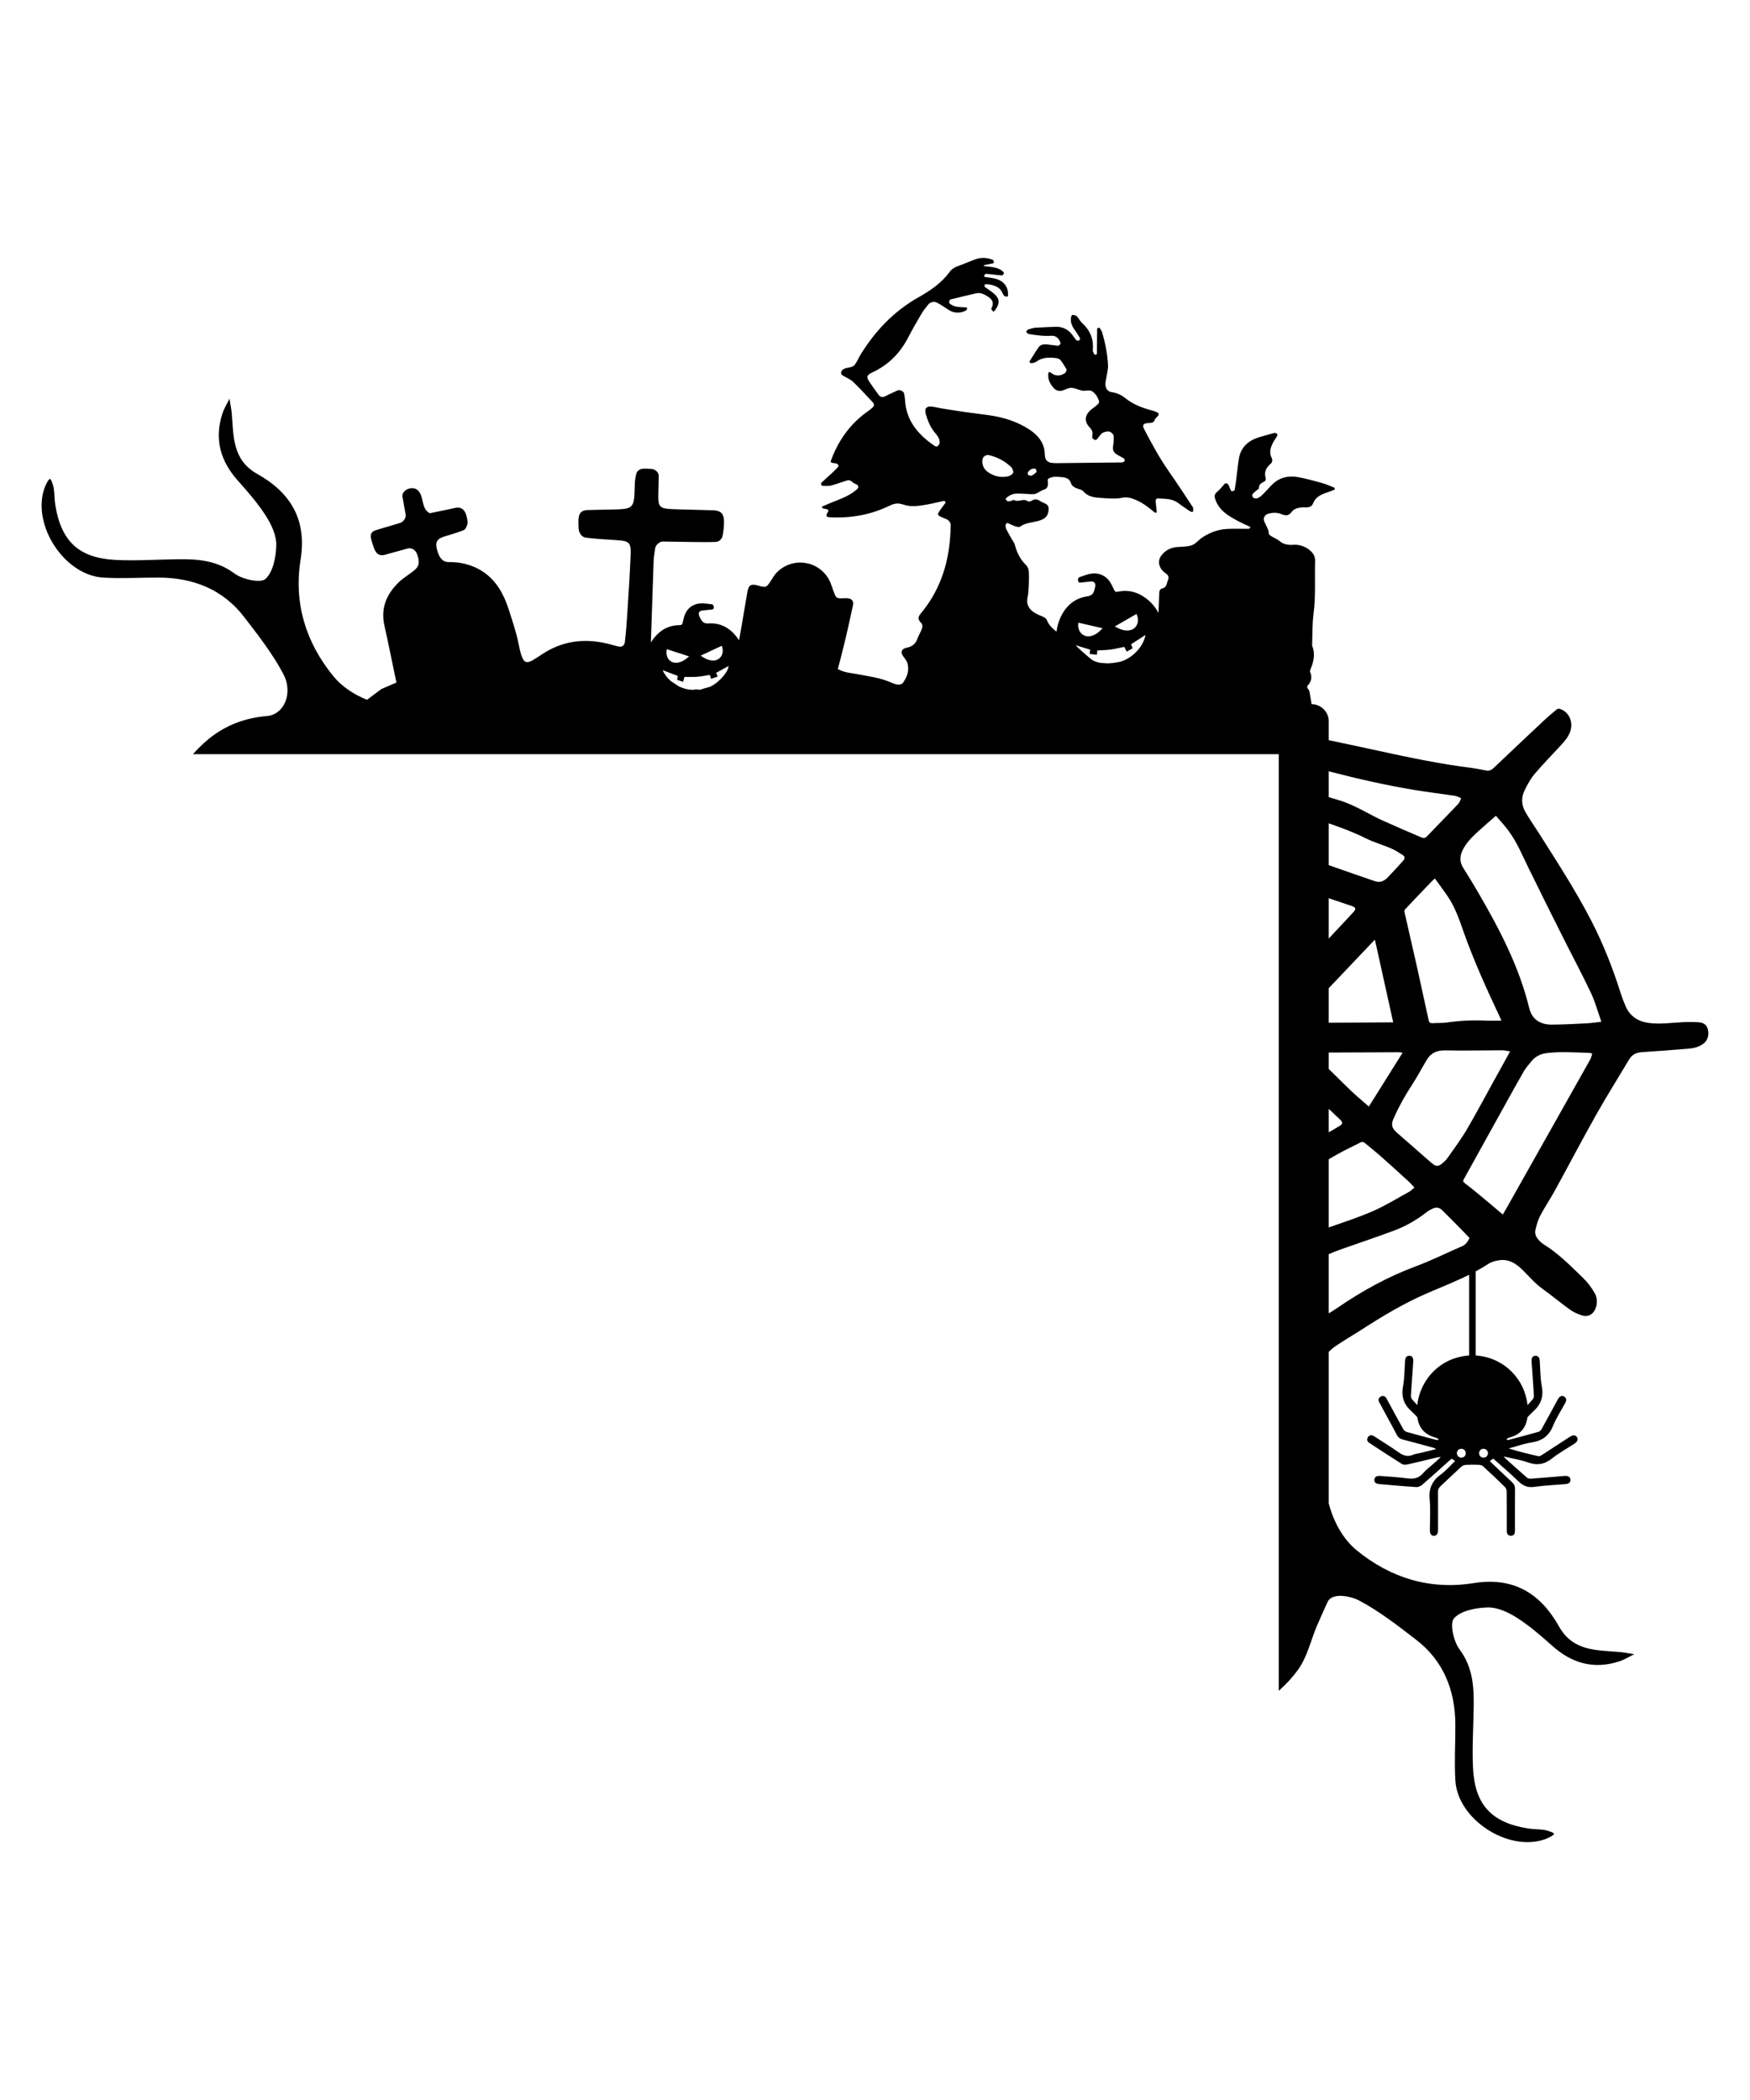 <?xml version="1.0" encoding="utf-8"?>
<!-- Generator: Adobe Illustrator 25.0.0, SVG Export Plug-In . SVG Version: 6.00 Build 0)  -->
<svg version="1.1" id="Layer_1" xmlns="http://www.w3.org/2000/svg" xmlns:xlink="http://www.w3.org/1999/xlink" x="0px" y="0px"
	 viewBox="0 0 500 600" style="enable-background:new 0 0 500 600;" xml:space="preserve">
<path d="M487.93,293.99c-0.4-1.41-1.51-1.87-2.8-1.93c-1.39-0.08-2.78-0.09-4.17-0.02c-3.27,0.15-6.53,0.67-9.81,0.24
	c-3.07-0.4-5.39-1.86-6.67-4.74c-0.55-1.24-1.03-2.52-1.44-3.81c-2.26-7.17-5.01-14.13-8.46-20.81
	c-4.43-8.55-9.67-16.62-14.81-24.74c-1.32-2.09-2.76-4.11-3.98-6.25c-1.15-2-1.17-4.19-0.13-6.25c0.78-1.55,1.62-3.14,2.73-4.46
	c2.33-2.75,4.85-5.35,7.31-7.99c1.16-1.25,2.31-2.49,2.9-4.13c1.02-2.81-0.3-5.74-2.96-6.57c-0.25-0.08-0.66-0.01-0.86,0.16
	c-1.2,0.99-2.4,1.99-3.53,3.05c-4.87,4.56-9.72,9.14-14.55,13.74c-0.64,0.6-1.27,0.81-2.1,0.66c-1.42-0.26-2.84-0.57-4.27-0.75
	c-9.02-1.13-17.91-3-26.78-4.94c-4.63-1.02-9.27-1.98-13.91-2.97v-5.38c0-2.71-2.18-4.89-4.89-4.9c-0.18-1.09-0.4-2.18-0.55-3.28
	c-0.05-0.36-0.18-0.75-0.42-1.03c-0.29-0.35-0.42-0.74-0.16-1.01c1.09-1.18,1.32-2.44,0.71-3.84c-0.1-0.21-0.04-0.51,0.05-0.73
	c1.01-2.25,1.45-4.52,0.51-6.87c0.12-2.99,0.01-5.99,0.4-8.95c0.66-5.1,0.32-10.2,0.45-15.3c0.04-1.49-0.84-2.6-2.18-3.47
	c-1.21-0.78-2.58-1.17-4.09-1.06c-1.53,0.11-2.83-0.16-3.96-1.13c-0.6-0.52-1.45-0.82-2.16-1.26c-0.33-0.21-0.83-0.52-0.83-0.79
	c-0.02-1.43-1.05-2.56-1.41-3.87c-0.19-0.71,0.33-1.52,1.15-1.79c1.29-0.41,2.62-0.44,3.83,0.06c1.25,0.53,2.14,0.51,2.92-0.58
	c0.66-0.92,1.78-1.24,2.99-1.33c0.29-0.02,0.58-0.03,0.87-0.01c1.13,0.07,1.95-0.18,2.34-1.22c0.58-1.55,2-2.38,3.7-2.94
	c0.8-0.27,1.59-0.56,2.36-0.88c0.1-0.05,0.11-0.53,0.03-0.56c-1.17-0.48-2.33-1.01-3.56-1.35c-2.2-0.62-4.43-1.22-6.69-1.66
	c-3.1-0.59-5.75,0.15-7.78,2.31c-0.92,0.97-1.81,1.96-2.77,2.89c-0.37,0.36-0.87,0.69-1.39,0.85c-0.3,0.1-0.89-0.06-1.11-0.28
	c-0.21-0.22-0.28-0.78-0.1-0.99c0.52-0.57,1.2-1.05,1.81-1.56c-0.16-1.07,0.61-1.55,1.56-2c0.27-0.12,0.46-0.68,0.37-0.96
	c-0.52-1.62,0.03-2.93,1.37-4.08c0.57-0.49,0.61-1.13,0.31-1.74c-0.75-1.51-0.33-2.93,0.4-4.32c0.36-0.68,0.85-1.31,1.21-1.98
	c0.09-0.17,0-0.51-0.15-0.63c-0.18-0.13-0.55-0.21-0.78-0.15c-1.39,0.37-2.76,0.78-4.13,1.18c-3.53,1.04-5.46,3.19-5.94,6.31
	c-0.3,1.97-0.49,3.96-0.74,5.93c-0.13,0.99-0.26,1.98-0.46,2.95c-0.02,0.13-0.45,0.23-0.7,0.28c-0.09,0.02-0.3-0.11-0.34-0.21
	c-0.27-0.57-0.48-1.15-0.75-1.72c-0.16-0.35-0.82-0.45-1.06-0.18c-0.71,0.77-1.33,1.63-2.15,2.3c-0.77,0.63-0.79,1.25-0.54,2.01
	c0.63,2.01,2,3.55,3.92,4.8c1.86,1.21,3.87,2.19,5.95,3.1c0.1,0.04,0.22,0.24,0.19,0.27c-0.15,0.14-0.34,0.36-0.52,0.37
	c-2.03,0.02-4.07-0.08-6.1,0.02c-2.68,0.14-5.07,1.07-7.17,2.48c-1.03,0.69-1.81,1.77-2.94,2.18c-1.28,0.47-2.83,0.39-4.27,0.52
	c-1.86,0.18-3.27,0.97-4.32,2.26c-1.01,1.24-1.04,2.57-0.24,3.88c0.33,0.53,0.85,1.02,1.4,1.4c0.81,0.56,0.94,1.18,0.59,1.97
	c-0.39,0.87-0.22,2-1.7,2.35c-0.58,0.13-0.75,0.72-0.77,1.24c-0.08,1.91-0.14,3.82-0.22,5.72c-1.04-1.97-2.6-3.72-4.83-5.01
	c-2.13-1.24-4.43-1.55-6.83-1.04c-0.49,0.1-0.76-0.04-0.97-0.44c-0.22-0.44-0.44-0.88-0.64-1.33c-1.26-2.76-3.76-3.99-6.7-3.25
	c-0.87,0.22-1.7,0.54-2.55,0.83c-0.39,0.13-0.56,0.56-0.44,1.02c0.12,0.51,0.28,0.61,0.81,0.54c0.91-0.1,1.81-0.21,2.71-0.3
	c1.04-0.1,1.52,0.38,1.38,1.4c-0.06,0.42-0.18,0.84-0.31,1.25c-0.31,0.94-0.86,1.43-1.96,1.59c-3.63,0.53-6.11,2.71-7.63,5.97
	c-0.61,1.31-1,2.71-1.17,4.13c-1.14-0.91-2.19-1.87-2.71-3.22c-0.32-0.82-1.23-1.1-2.12-1.46c-2.47-1.01-3.98-2.57-3.44-5.13
	c0.2-0.93,0.27-1.88,0.31-2.83c0.06-1.48,0.13-2.97,0.04-4.45c-0.03-0.64-0.25-1.4-0.72-1.86c-1.72-1.69-2.69-3.62-3.23-5.78
	c-0.16-0.64-0.64-1.22-0.98-1.83c-0.47-0.85-0.97-1.69-1.41-2.56c-0.18-0.36-0.29-0.77-0.31-1.17c-0.02-0.23,0.17-0.49,0.32-0.71
	c0.03-0.05,0.32-0.03,0.45,0.03c0.7,0.29,1.37,0.66,2.09,0.89c0.41,0.14,1.08,0.25,1.33,0.06c1.54-1.12,3.49-1.16,5.27-1.65
	c2-0.56,2.79-1.5,2.86-3.29c0.05-1.02-0.32-1.42-1.7-1.97c-0.55-0.23-1.01-0.65-1.59-0.82c-0.37-0.11-0.95-0.02-1.28,0.17
	c-0.55,0.32-0.98,0.58-1.63,0.18c-1.12-0.69-2.41,0.48-3.61-0.2c-0.24-0.13-0.84,0.26-1.29,0.32c-0.27,0.04-0.65,0.01-0.84-0.13
	c-0.2-0.14-0.38-0.59-0.28-0.68c0.97-0.94,2.17-1.46,3.69-1.37c1.24,0.07,2.49,0.07,3.73,0.18c1.43,0.13,2.2-0.93,3.38-1.27
	c1.07-0.3,1.27-1.08,1.22-1.96c-0.03-0.4-0.15-0.98,0.1-1.17c0.43-0.32,1.1-0.51,1.69-0.56c0.77-0.07,1.57,0.04,2.36,0.1
	c1.19,0.11,2.08,0.57,2.4,1.64c0.27,0.86,0.99,1.32,1.93,1.63c0.58,0.19,1.3,0.37,1.63,0.76c1.25,1.51,3.02,1.77,4.98,1.89
	c2.05,0.12,4.09,0.38,6.13-0.05c1.48-0.31,2.76,0.13,4.06,0.7c2.01,0.87,3.59,2.18,5.19,3.48c0.1,0.08,0.31,0.16,0.43,0.12
	c0.1-0.03,0.2-0.22,0.19-0.34c-0.11-1.07-0.26-2.13-0.33-3.19c-0.01-0.2,0.35-0.59,0.51-0.58c2.01,0.14,4.11-0.01,5.81,1.23
	c1.07,0.79,2.18,1.56,3.29,2.31c0.24,0.17,0.54,0.27,0.84,0.35c0.06,0.02,0.28-0.17,0.28-0.26c0-0.39,0.09-0.84-0.11-1.15
	c-2.24-3.41-4.48-6.83-6.83-10.19c-2.69-3.84-4.87-7.89-7-11.95c-0.56-1.06-0.62-1.81,1.17-1.87c0.79-0.02,1.51-0.05,1.8-0.92
	c0.16-0.48,0.73-0.84,1.04-1.29c0.11-0.17,0.09-0.59-0.05-0.67c-0.52-0.29-1.09-0.54-1.69-0.69c-2.91-0.75-5.59-1.8-7.83-3.63
	c-1.03-0.83-2.28-1.41-3.75-1.63c-1.3-0.19-1.75-1.14-1.81-2.11c-0.06-0.79,0.21-1.59,0.33-2.39c0.15-1.07,0.46-2.15,0.41-3.21
	c-0.16-3.11-0.75-6.17-1.62-9.19c-0.14-0.51-0.47-0.98-0.75-1.44c-0.04-0.06-0.31-0.05-0.45-0.02c-0.12,0.04-0.29,0.16-0.29,0.24
	c-0.03,2.41-0.05,4.82-0.08,7.23c0,0.06-0.19,0.17-0.3,0.18c-0.13,0.02-0.36,0-0.39-0.07c-0.19-0.36-0.5-0.75-0.47-1.11
	c0.28-2.98-0.57-5.6-3.02-7.81c-0.64-0.58-0.97-1.39-1.57-2.01c-0.25-0.26-0.83-0.32-1.27-0.37c-0.09,0-0.31,0.43-0.36,0.68
	c-0.22,1.26,0.19,2.4,0.95,3.48c0.57,0.8,1.11,1.61,1.59,2.45c0.1,0.17-0.06,0.56-0.25,0.71c-0.14,0.1-0.66,0.07-0.76-0.06
	c-0.56-0.64-0.98-1.38-1.55-2.01c-1.13-1.25-2.62-1.92-4.51-1.83c-1.89,0.09-3.79,0.14-5.68,0.26c-0.61,0.04-1.21,0.27-1.81,0.42
	c-0.48,0.13-0.9,0.66-0.7,0.9c0.16,0.18,0.37,0.42,0.6,0.46c2.17,0.37,4.33,0.67,6.57,0.52c1.22-0.09,2.13,0.76,2.54,2.02
	c0.1,0.31-0.42,0.87-0.8,0.82c-1.09-0.12-2.18-0.31-3.27-0.39c-0.82-0.06-1.68,0.13-2.11,0.73c-0.98,1.37-1.83,2.81-2.71,4.23
	c-0.03,0.05,0.12,0.21,0.22,0.27c0.11,0.08,0.29,0.18,0.4,0.15c0.45-0.1,0.99-0.14,1.3-0.39c1.71-1.32,3.72-1.32,5.79-1.06
	c0.43,0.06,0.95,0.28,1.18,0.57c0.62,0.78,1.12,1.63,1.63,2.46c0.27,0.44-0.04,1.07-0.58,1.39c-1.38,0.82-2.65,0.69-3.84-0.28
	c-0.3-0.25-0.62-0.21-0.68,0.17c-0.23,1.7,0.47,3.17,1.74,4.44c0.53,0.52,1.35,0.75,2.16,0.55c0.91-0.22,1.77-0.83,2.64-0.81
	c1.04,0.02,2.04,0.59,3.09,0.8c0.59,0.11,1.24-0.03,1.86-0.05c0.69-0.03,1.2,0.25,1.6,0.7c0.29,0.32,0.61,0.64,0.79,1
	c0.73,1.47,1.06,1.66-0.41,2.82c-0.59,0.45-1.22,0.87-1.72,1.39c-1.39,1.45-1.42,3.15,0.13,4.74c0.69,0.72,0.82,1.39,0.69,2.22
	c-0.04,0.26-0.07,0.57,0.05,0.79c0.11,0.2,0.41,0.34,0.66,0.45c0.12,0.05,0.36,0.04,0.45-0.03c0.21-0.19,0.37-0.43,0.56-0.65
	c0.37-0.43,0.66-0.97,1.15-1.27c0.47-0.29,1.14-0.45,1.72-0.45c0.68,0.01,1.51,0.81,1.51,1.38c0.01,0.94,0,1.89-0.18,2.81
	c-0.24,1.26,0.32,2.08,1.56,2.67c0.41,0.2,0.8,0.43,1.2,0.65c0.43,0.23,0.73,0.55,0.49,0.98c-0.1,0.18-0.47,0.36-0.71,0.36
	c-6.32,0.09-12.64,0.15-18.96,0.21c-0.31,0-0.63-0.03-0.94-0.06c-1.24-0.11-1.94-0.71-2.09-1.83c-0.1-0.8-0.07-1.63-0.27-2.41
	c-0.57-2.21-2.08-3.91-4.14-5.27c-3.46-2.3-7.45-3.56-11.7-4.14c-5.31-0.72-10.62-1.34-15.85-2.4c-0.3-0.06-0.63-0.04-0.94-0.06
	c-0.61-0.04-1.3,0.47-1.27,0.96c0.03,0.4,0,0.81,0.11,1.2c0.58,1.97,1.36,3.88,2.8,5.54c0.68,0.78,1.19,1.62,1.17,2.6
	c0,0.34-0.28,0.73-0.56,1.01c-0.12,0.11-0.64,0.08-0.84-0.05c-4.95-3.31-8.18-7.45-8.48-12.99c-0.04-0.67-0.16-1.35-0.29-2.01
	c-0.12-0.61-1.21-1.15-1.85-0.88c-1.26,0.55-2.48,1.17-3.71,1.76c-0.56,0.26-1.27,0.12-1.64-0.38c-0.92-1.26-1.84-2.52-2.7-3.81
	c-0.91-1.37-0.8-1.94,0.72-2.65c4.96-2.29,8.19-5.83,10.42-10.16c1.15-2.23,2.41-4.41,3.69-6.58c0.56-0.96,1.27-1.86,1.99-2.74
	c0.59-0.72,1.71-0.95,2.52-0.5c1.18,0.66,2.29,1.4,3.42,2.13c1.38,0.89,3.25,0.95,4.83,0.09c0.22-0.12,0.27-0.46,0.36-0.7
	c0-0.04-0.25-0.17-0.4-0.18c-0.93-0.08-1.89-0.06-2.8-0.22c-0.58-0.1-1.13-0.42-1.64-0.71c-0.52-0.3-0.41-1.21,0.14-1.35
	c2.42-0.6,4.84-1.19,7.27-1.74c0.79-0.18,1.56-0.03,2.27,0.34c1.76,0.89,3.16,1.91,2.08,3.9c-0.06,0.11-0.06,0.29,0.01,0.39
	c0.14,0.22,0.34,0.41,0.53,0.6c0.03,0,0.26-0.1,0.33-0.2c1.64-2.19,1.59-3.43-0.29-5.04c-0.77-0.67-1.7-1.2-2.51-1.84
	c-0.12-0.09-0.05-0.41,0.01-0.61c0.03-0.07,0.27-0.15,0.41-0.14c2.18,0.14,3.98,0.75,4.74,2.71c0.1,0.25,0.28,0.51,0.51,0.68
	c0.19,0.13,0.51,0.15,0.77,0.16c0.07,0,0.21-0.22,0.22-0.34c0.12-2.51-1.24-4.24-3.89-4.85c-0.91-0.21-1.86-0.28-2.79-0.44
	c-0.07-0.01-0.18-0.23-0.15-0.3c0.12-0.22,0.3-0.59,0.45-0.59c0.77,0.03,1.54,0.14,2.32,0.23c0.78,0.08,1.56,0.2,2.34,0.23
	c0.17,0,0.39-0.31,0.52-0.51c0.06-0.09,0.01-0.29-0.07-0.39c-0.81-0.93-2-1.28-3.25-1.48c-0.78-0.13-1.57-0.18-2.35-0.28
	c-0.04,0-0.08-0.11-0.12-0.17c0.14-0.06,0.28-0.14,0.42-0.17c0.76-0.15,1.52-0.28,2.27-0.45c0.12-0.03,0.29-0.22,0.27-0.31
	c-0.05-0.24-0.12-0.61-0.31-0.68c-1.65-0.67-3.35-0.76-5.04-0.14c-1.6,0.58-3.14,1.28-4.74,1.84c-1.07,0.37-1.95,0.89-2.55,1.72
	c-2.23,3.06-5.39,5.29-8.84,7.23c-7.33,4.13-12.52,9.82-16.59,16.35c-0.59,0.96-0.98,2.01-1.65,2.92c-0.73,1.01-2.32,0.69-3.35,1.35
	c-0.64,0.41-0.86,1.32-0.22,1.71c1.02,0.63,2.24,1.09,3.05,1.87c2.01,1.9,3.83,3.94,5.71,5.95c0.41,0.43,0.28,1.01-0.22,1.44
	c-0.33,0.29-0.66,0.59-1.02,0.84c-5.09,3.5-8.32,8.07-10.43,13.28c-0.11,0.26-0.2,0.52-0.29,0.77c-0.29,0.75-0.18,0.84,1.19,1
	c0.73,0.08,1.12,0.64,0.73,1.07c-0.59,0.63-1.2,1.25-1.84,1.84c-0.96,0.9-1.97,1.75-2.91,2.66c-0.13,0.13-0.02,0.47,0.05,0.7
	c0.03,0.09,0.27,0.18,0.41,0.18c0.78-0.01,1.61,0.09,2.33-0.1c1.51-0.4,2.95-0.97,4.43-1.42c0.62-0.2,1.15-0.09,1.64,0.41
	c0.37,0.38,1.02,0.54,1.48,0.87c0.18,0.14,0.26,0.49,0.2,0.71c-0.06,0.24-0.3,0.46-0.52,0.64c-1.59,1.37-3.54,2.25-5.56,3.03
	c-1.44,0.55-2.84,1.16-4.25,1.76c-0.05,0.02-0.03,0.23,0.03,0.31c0.07,0.11,0.19,0.22,0.32,0.25c0.3,0.08,0.62,0.1,0.92,0.17
	c0.52,0.13,0.7,0.3,0.39,0.83c-0.7,1.17-0.5,1.46,0.81,1.52c5.99,0.27,11.62-0.79,16.83-3.33c1.32-0.64,2.4-0.85,3.95-0.31
	c2.23,0.79,4.67,0.35,7-0.07c1.54-0.27,3.05-0.67,4.58-0.99c0.1-0.02,0.29,0.12,0.37,0.22c0.06,0.09,0.1,0.27,0.04,0.35
	c-0.64,0.92-1.35,1.8-1.95,2.74c-0.22,0.34-0.18,0.82,0.3,1.06c0.53,0.28,1.11,0.49,1.68,0.72c0.93,0.38,1.5,1.01,1.49,1.9
	c-0.01,1.21-0.08,2.43-0.18,3.64c-0.61,7.84-3.03,15.17-8.44,21.63c-0.75,0.9-0.78,1.68,0.12,2.54c0.56,0.55,0.46,1.29,0.2,1.94
	c-0.35,0.89-0.9,1.72-1.21,2.62c-0.49,1.42-1.41,2.29-3.19,2.62c-1.3,0.25-1.63,1.25-1.02,2.2c0.45,0.7,1.11,1.36,1.33,2.11
	c0.63,2.07-0.02,4.01-1.32,5.78c-0.2,0.27-0.82,0.45-1.22,0.42c-0.61-0.03-1.25-0.21-1.79-0.46c-2.25-1.04-4.69-1.58-7.17-2.02
	c-0.18-0.03-0.37-0.07-0.55-0.1c-1.52-0.27-3.03-0.56-4.55-0.79c-1.19-0.18-2.28-0.53-3.26-1.07c0.56-2.14,1.13-4.28,1.65-6.43
	c0.97-3.92,1.84-7.86,2.68-11.81c0.3-1.4-0.55-2.09-2.23-2.01c-2.52,0.12-2.52,0.12-3.27-1.83c-0.46-1.18-0.76-2.44-1.37-3.52
	c-3.09-5.49-10.42-6.49-14.88-2.02c-0.87,0.87-1.43,2.05-2.16,3.07c-0.89,1.24-1.14,1.28-3.13,0.71c-2.06-0.6-2.77-0.22-3.13,1.8
	c-0.75,4.23-1.4,8.47-2.18,12.69c-0.07,0.38-0.14,0.75-0.21,1.12c-0.18-0.28-0.37-0.56-0.58-0.83c-2.03-2.7-4.73-4.21-8.16-3.98
	c-1.04,0.07-1.64-0.28-2.1-1.08c-0.2-0.35-0.4-0.71-0.53-1.08c-0.33-0.91,0.01-1.44,0.98-1.55c0.85-0.09,1.7-0.17,2.54-0.25
	c0.51-0.05,0.63-0.17,0.65-0.66c0.01-0.45-0.22-0.81-0.61-0.85c-0.83-0.1-1.66-0.23-2.49-0.26c-2.85-0.1-4.9,1.51-5.5,4.29
	c-0.1,0.45-0.22,0.9-0.34,1.34c-0.11,0.41-0.33,0.59-0.79,0.59c-2.3,0-4.36,0.74-6.06,2.29c-0.91,0.83-1.62,1.73-2.2,2.68
	c0.28-7.74,0.51-15.49,0.79-23.23c0.05-1.25,0.28-2.5,0.44-3.75c0.11-0.83,1.29-1.89,2.11-1.88c2.78,0.03,5.56,0.1,8.33,0.13
	c2.27,0.03,4.55,0.07,6.82-0.02c1.1-0.04,1.84-0.84,2.04-1.9c0.23-1.23,0.36-2.5,0.37-3.75c0.02-2.36-0.85-3.3-3.05-3.38
	c-3.53-0.13-7.07-0.16-10.61-0.29c-5.06-0.18-5.21-0.36-5.09-5.13c0.04-1.51,0.1-3.01,0.09-4.52c-0.01-0.9-0.96-1.77-2.03-1.88
	c-0.75-0.07-1.5-0.09-2.26-0.07c-1.11,0.04-1.91,0.55-2.17,1.68c-0.16,0.74-0.3,1.49-0.35,2.24c-0.08,1.26-0.05,2.52-0.14,3.78
	c-0.21,3.09-0.93,3.76-4.31,3.9c-3.03,0.12-6.06,0.11-9.09,0.22c-1.83,0.08-2.53,0.93-2.58,2.98c-0.02,0.75,0,1.51,0.05,2.27
	c0.11,1.42,0.91,2.52,2.22,2.66c2.75,0.31,5.51,0.5,8.28,0.66c3.99,0.23,4.52,0.61,4.36,4.33c-0.23,5.56-0.59,11.1-0.95,16.65
	c-0.17,2.77-0.39,5.54-0.72,8.29c-0.08,0.71-0.75,1.35-1.62,1.18c-1.23-0.24-2.42-0.65-3.64-0.93c-6.46-1.47-12.57-0.68-18.17,2.98
	c-4.78,3.12-5.53,4.11-6.93-2.93c-0.64-3.21-1.71-6.34-2.71-9.47c-0.53-1.67-1.18-3.34-2-4.89c-2.67-5.02-6.86-7.96-12.51-8.78
	c-0.5-0.07-1.01-0.07-1.51-0.1c-0.25-0.02-0.51-0.05-0.76-0.03c-2.2,0.15-3.07-1.22-3.65-3.06c-0.75-2.41-0.38-3.47,1.7-4.17
	c1.92-0.63,3.89-1.12,5.75-1.89c0.54-0.22,0.96-1.14,1.09-1.8c0.14-0.7-0.09-1.5-0.26-2.23c-0.45-1.89-1.55-2.68-3.18-2.35
	c-0.49,0.1-0.98,0.22-1.48,0.33c-1.95,0.4-3.9,0.8-5.85,1.21c-2.33-1.29-1.68-4.03-2.87-5.9c-0.69-1.07-1.68-1.56-3.21-1.09
	c-1,0.31-1.85,1.31-1.72,2.17c0.27,1.75,0.64,3.48,0.93,5.21c0.15,0.87-0.6,2.04-1.52,2.35c-0.95,0.32-1.93,0.58-2.89,0.87
	c-1.45,0.43-2.91,0.85-4.35,1.31c-1,0.32-1.44,1.25-1.13,2.38c0.27,0.97,0.56,1.95,0.92,2.88c0.58,1.48,1.57,2.07,2.9,1.72
	c2.2-0.57,4.38-1.22,6.57-1.81c1.28-0.34,2.36,0.38,2.83,1.8c0.76,2.29,0.49,3.39-1.16,4.66c-1.4,1.07-2.94,2-4.19,3.22
	c-3.47,3.38-5.17,7.39-4.05,12.34c1.1,4.92,2.09,9.87,3.12,14.81c0.11,0.49,0.21,0.97,0.31,1.46l-4.29,1.83l-4.11,3.09
	c-3.79-1.52-7.17-3.78-9.53-6.64c-8-9.72-11.45-21.01-9.45-33.44c1.84-11.44-2.92-19.15-12.38-24.45
	c-7.1-3.98-6.76-10.69-7.29-17.24c-0.12-1.43-0.43-2.84-0.65-4.26c-0.68,1.4-1.53,2.75-2.01,4.22c-2.41,7.32-0.59,13.64,4.49,19.29
	c2.86,3.19,5.7,6.48,7.99,10.08c1.54,2.43,2.96,5.51,2.9,8.26c-0.08,3.35-0.89,7.62-3.08,9.64c-1.4,1.28-6.59,0.15-8.85-1.54
	c-4.97-3.71-10.33-4.14-16.01-4.08c-5.97,0.06-11.96,0.49-17.91,0.2c-10.53-0.52-15.59-5.28-17.28-15.63
	c-0.27-1.63-0.2-3.31-0.46-4.93c-0.06-0.41-0.72-2.64-1.07-2.58c-0.55,0.08-1.42,2.17-1.59,2.66c-3.64,10.52,5.71,24.86,16.8,25.52
	c5.28,0.32,10.61-0.02,15.92,0c9.83,0.05,18.27,3.35,24.37,11.29c4.02,5.23,8.15,10.51,11.2,16.31c2.75,5.22,0.4,11.53-4.78,11.97
	c-2.79,0.23-5.56,0.8-8.2,1.76c-2.42,0.88-4.7,2.09-6.8,3.58c-2.08,1.48-3.96,3.22-5.67,5.11c-0.13,0.15-0.26,0.29-0.39,0.44h310.22
	v267.59c0.15-0.13,0.29-0.26,0.44-0.39c1.89-1.71,3.63-3.6,5.11-5.68c2.68-3.77,3.6-8.39,5.4-12.58c0.91-2.11,1.87-4.2,2.8-6.3
	c0.16-0.36,0.32-0.72,0.58-1.01c1.77-2.08,6.55-0.92,8.53,0.12c5.8,3.05,11.08,7.18,16.31,11.2c7.94,6.09,11.24,14.53,11.29,24.37
	c0.02,5.31-0.32,10.63,0,15.92c0.66,11.09,15,20.43,25.52,16.8c0.49-0.17,2.58-1.04,2.66-1.59c0.06-0.35-2.17-1.01-2.58-1.07
	c-1.62-0.26-3.3-0.2-4.93-0.46c-10.35-1.69-15.11-6.75-15.63-17.28c-0.29-5.95,0.14-11.94,0.2-17.91
	c0.06-5.68-0.37-11.05-4.08-16.01c-1.69-2.27-2.82-7.45-1.54-8.85c2.02-2.19,6.29-3.01,9.64-3.08c2.75-0.07,5.83,1.35,8.26,2.9
	c3.6,2.29,6.89,5.13,10.08,7.99c5.65,5.08,11.97,6.9,19.29,4.49c1.47-0.49,2.82-1.34,4.22-2.02c-1.42-0.22-2.83-0.53-4.26-0.64
	c-6.55-0.54-13.26-0.19-17.24-7.29c-5.3-9.46-13.01-14.23-24.45-12.38c-12.43,1.99-23.72-1.46-33.44-9.45
	c-3.79-3.13-6.54-8.06-7.9-13.35v-43.3c0.69-0.66,1.42-1.28,2.21-1.8c2.31-1.55,4.71-2.95,7.05-4.45
	c5.96-3.84,12.02-7.5,18.54-10.34c4.11-1.79,8.3-3.42,12.31-5.42v23.06c-2.35,0.19-4.57,0.78-6.64,1.9
	c-4.62,2.5-7.65,7.27-8.17,12.28c-0.5-0.56-1.02-1.11-1.52-1.68c-0.24-0.26-0.33-0.76-0.3-1.14c0.2-3.23,0.45-6.44,0.67-9.66
	c0.07-1.02-0.35-1.63-1.12-1.61c-0.93,0.01-1.17,0.64-1.22,1.44c-0.17,2.44-0.15,4.92-0.59,7.31c-0.56,3,0.27,5.23,2.53,7.23
	c0.56,0.49,1.07,1.05,1.58,1.6c0.01,0.04,0,0.08,0.01,0.12c0.45,2.98,2.12,4.81,4.99,5.62c0.35,0.1,0.68,0.29,1.02,0.44
	c-0.03,0.11-0.06,0.21-0.1,0.32c-0.23-0.03-0.46-0.03-0.69-0.09c-2.77-0.73-5.55-1.45-8.3-2.23c-0.38-0.11-0.79-0.47-0.98-0.82
	c-1.53-2.73-3-5.49-4.5-8.24c-0.12-0.23-0.24-0.47-0.39-0.68c-0.4-0.56-0.95-0.7-1.54-0.36c-0.6,0.34-0.78,0.89-0.47,1.51
	c0.61,1.19,1.26,2.36,1.9,3.53c1.07,1.98,2.16,3.94,3.2,5.94c0.36,0.69,0.85,1.08,1.61,1.27c2.9,0.75,5.79,1.54,8.69,2.33
	c0.3,0.08,0.59,0.18,0.89,0.43c-1.54,0.38-3.08,0.76-4.62,1.13c-0.64,0.15-1.32,0.2-1.9,0.46c-1.63,0.71-2.93,0.24-4.3-0.75
	c-2.11-1.52-4.35-2.87-6.54-4.3c-0.16-0.1-0.32-0.21-0.5-0.3c-0.64-0.34-1.23-0.27-1.62,0.36c-0.37,0.62-0.22,1.21,0.39,1.61
	c3.11,2.04,6.22,4.09,9.36,6.06c0.4,0.25,1.08,0.21,1.58,0.1c2.74-0.61,5.46-1.29,8.18-1.94c0.41-0.1,0.81-0.19,1.3-0.13
	c-0.72,0.65-1.43,1.31-2.16,1.95c-0.97,0.87-2.06,1.64-2.89,2.63c-1.25,1.47-2.7,1.71-4.51,1.47c-2.58-0.35-5.19-0.48-7.79-0.69
	c-0.96-0.08-1.53,0.3-1.61,1.02c-0.08,0.74,0.39,1.22,1.35,1.3c3.54,0.31,7.08,0.64,10.63,0.86c0.56,0.04,1.27-0.29,1.71-0.67
	c2.54-2.2,5.02-4.46,7.53-6.7c0.26-0.24,0.53-0.48,0.84-0.74c0.32,0.2,0.61,0.39,1.02,0.65c-1.42,1.36-2.66,2.82-4.16,3.91
	c-2.52,1.84-3.42,4.1-3.12,7.19c0.28,2.88,0.06,5.8,0.06,8.7c0,1.05,0.41,1.59,1.16,1.59c0.75-0.01,1.17-0.56,1.17-1.59
	c0.01-3.66,0.02-7.31-0.01-10.96c-0.01-0.69,0.2-1.15,0.7-1.61c2.03-1.88,4.02-3.82,6.07-5.69c0.32-0.29,0.89-0.4,1.36-0.43
	c1.16-0.06,2.33-0.05,3.5-0.01c0.4,0.02,0.91,0.11,1.19,0.37c2.14,1.96,4.24,3.95,6.32,5.99c0.29,0.29,0.48,0.83,0.48,1.27
	c0.04,3.55,0.03,7.11,0.03,10.66c0,0.23-0.01,0.46,0,0.69c0.01,0.76,0.37,1.28,1.15,1.29c0.79,0.01,1.17-0.49,1.18-1.26
	c0.01-1.01,0-2.03,0-3.04c0.01-3.03-0.01-6.06,0.02-9.1c0.01-0.78-0.24-1.34-0.81-1.87c-2.13-1.97-4.22-3.99-6.41-6.07
	c0.35-0.25,0.65-0.46,1-0.7c2.41,2.16,4.86,4.21,7.14,6.44c1.33,1.3,2.65,1.91,4.58,1.64c2.93-0.42,5.91-0.54,8.86-0.79
	c1.07-0.1,1.54-0.53,1.48-1.29c-0.06-0.79-0.67-1.13-1.77-1.04c-3.21,0.27-6.43,0.54-9.65,0.78c-0.34,0.02-0.79-0.11-1.04-0.34
	c-2.07-1.8-4.1-3.64-6.14-5.47c-0.11-0.1-0.2-0.23-0.47-0.54c2.49,0.59,4.82,0.94,7,1.72c2.6,0.91,4.69,0.53,6.84-1.18
	c1.98-1.58,4.24-2.81,6.37-4.2c0.87-0.57,1.11-1.23,0.73-1.85c-0.41-0.66-1.14-0.7-2.06-0.1c-2.65,1.72-5.29,3.45-7.95,5.17
	c-0.29,0.18-0.68,0.43-0.96,0.37c-2.85-0.64-5.69-1.34-8.54-2.22c2.21-0.6,4.39-1.4,6.64-1.74c2.99-0.47,4.88-1.9,6.03-4.72
	c0.92-2.26,2.28-4.33,3.45-6.47c0.39-0.71,0.52-1.37-0.25-1.88c-0.64-0.43-1.32-0.14-1.81,0.75c-1.55,2.83-3.07,5.68-4.64,8.5
	c-0.19,0.33-0.53,0.7-0.88,0.8c-2.89,0.82-5.79,1.57-8.68,2.35c-0.12,0.03-0.25,0.01-0.5-0.2c0.23-0.16,0.45-0.41,0.71-0.47
	c3.32-0.83,4.88-2.86,5.29-5.84c0.51-0.54,1.01-1.09,1.56-1.58c2.27-2,3.09-4.23,2.54-7.23c-0.45-2.39-0.42-4.87-0.59-7.31
	c-0.06-0.8-0.3-1.43-1.23-1.44c-0.76-0.02-1.18,0.59-1.11,1.61c0.22,3.22,0.47,6.43,0.67,9.66c0.02,0.38-0.07,0.88-0.31,1.14
	c-0.49,0.57-1.01,1.11-1.51,1.67c-0.78-7.38-6.55-13.31-14.11-14.1c-0.22-0.02-0.46-0.05-0.7-0.08v-24.02
	c1.22-0.66,2.42-1.36,3.59-2.12c0.94-0.62,2.16-0.94,3.29-1.08c2.58-0.34,4.61,0.94,6.38,2.66c1.9,1.86,3.59,3.92,5.79,5.5
	c2.64,1.9,5.13,3.99,7.77,5.89c1.01,0.73,2.2,1.3,3.39,1.68c1.04,0.34,2.21,0.33,3.13-0.55c1.37-1.33,1.68-3.88,0.77-5.56
	c-0.94-1.73-2.09-3.25-3.51-4.62c-3.53-3.39-6.93-6.92-11.15-9.5c-0.42-0.26-0.79-0.6-1.15-0.95c-0.89-0.85-1.5-1.91-1.24-3.13
	c0.3-1.39,0.69-2.81,1.35-4.07c1.27-2.43,2.82-4.71,4.15-7.12c3.98-7.26,7.82-14.59,11.88-21.81c3.01-5.34,6.29-10.54,9.43-15.81
	c0.86-1.44,2.13-1.95,3.75-2.05c4.47-0.28,8.93-0.64,13.39-1.01c1.45-0.12,2.85-0.51,4.05-1.4
	C487.92,297.28,488.4,295.63,487.93,293.99z M293.81,134.76c0.48-0.54,1-1.01,2.07-0.84c0.09,0.28,0.4,0.72,0.25,0.92
	c-0.3,0.42-0.82,0.75-1.32,1.04c-0.18,0.1-0.57,0-0.83-0.07C293.61,135.7,293.53,135.09,293.81,134.76z M206.22,184.51
	c0.9,2.32-0.5,4.28-2.57,4.21c-1.29-0.05-2.36-0.63-3.46-1.39C202.25,186.37,204.23,185.44,206.22,184.51z M190.52,185.48
	c2.13,0.69,4.22,1.36,6.38,2.06c-1.16,0.99-2.3,1.85-3.87,1.83c-1.07-0.01-2.06-0.73-2.41-1.76
	C190.39,186.94,190.36,186.24,190.52,185.48z M202.09,196.45v-0.01c-0.35,0.13-1.07,0.31-1.39,0.38l0.01,0.09
	c-0.38,0.07-0.72,0.13-1.13,0.2c0.01-0.06,0.01-0.11,0.01-0.16c-0.11,0.05-0.23,0.07-0.35,0.07c-0.13,0.01-0.25-0.01-0.37-0.06
	c-0.03-0.01-0.04-0.03-0.06-0.04c-0.03,0.01-0.06,0.02-0.09,0.03c-0.02,0.01-0.04,0.02-0.07,0.03c-0.09,0.03-0.19,0.06-0.29,0.08
	c-0.02,0-0.04,0-0.06,0.01c-0.07,0-0.14,0-0.21-0.01c0,0.01-0.01,0.02-0.01,0.02c-1.28,0.05-2.74-0.3-4.11-0.97
	c-0.72-0.46-1.49-0.97-2.32-1.53c-0.98-0.85-1.8-1.9-2.32-3.1c1.4,0.53,2.83,1.07,4.31,1.64c-0.05,0.3-0.11,0.69-0.19,1.12
	c0.57,0.19,1.12,0.36,1.73,0.56c0.14-0.5,0.27-0.98,0.38-1.39c1.26-0.01,2.48,0.04,3.67-0.05c1.19-0.1,2.36-0.34,3.57-0.52
	c0.12,0.33,0.24,0.69,0.38,1.11c0.62-0.21,1.22-0.42,1.86-0.64c-0.15-0.39-0.29-0.75-0.41-1.07c1.22-0.67,2.39-1.32,3.53-1.95
	C208.08,192.25,204.46,196,202.09,196.45z M282.63,135.13c-1.51-0.92-2.13-2.23-1.93-3.82c0.11-0.86,1.06-1.49,1.94-1.26
	c2.44,0.62,4.53,1.74,6.22,3.36c0.38,0.35,0.56,0.92,0.65,1.42c0.08,0.46-0.88,1.16-1.58,1.28c-0.31,0.05-0.62,0.08-0.92,0.13
	C285.38,136.36,283.92,135.92,282.63,135.13z M324.72,175.41c0.34,0.77,0.46,1.5,0.37,2.25c-0.14,1.15-1.01,2.12-2.13,2.38
	c-1.63,0.37-3.01-0.27-4.45-1.05C320.61,177.78,322.64,176.61,324.72,175.41z M308.11,177.91c2.28,0.52,4.56,1.05,6.92,1.59
	c-0.97,1.04-1.97,1.89-3.3,2.22C309.59,182.25,307.69,180.53,308.11,177.91z M319.4,189.21v-0.01c-0.07,0.01-1.08,0.19-1.21,0.2
	c-0.13,0.04-1.58,0.13-1.58,0.13c-0.35-0.01-1.14-0.03-1.53-0.1l0.01,0.02c-0.8,0.02-1.79-0.27-2.79-0.73
	c-0.27-0.19-0.51-0.36-0.69-0.51c-1.29-1.03-4.18-3.6-4.24-3.84c1.33,0.4,2.7,0.82,4.12,1.25c-0.05,0.36-0.11,0.76-0.18,1.21
	c0.71,0.09,1.38,0.17,2.07,0.25c0.06-0.46,0.11-0.87,0.15-1.24c1.31-0.08,2.59-0.09,3.84-0.26c1.28-0.17,2.53-0.5,3.85-0.76
	c0.21,0.4,0.45,0.88,0.7,1.36c0.6-0.34,1.14-0.65,1.69-0.96c-0.18-0.44-0.33-0.83-0.45-1.14c1.42-0.92,2.79-1.8,4.14-2.67
	C326.5,185.42,322.7,188.64,319.4,189.21z M417.57,416.47c-0.69,0.06-1.32-0.56-1.33-1.35c0.09-0.65,0.46-1.12,1.23-1.18
	c0.72-0.05,1.33,0.53,1.31,1.26C418.76,415.97,418.32,416.4,417.57,416.47z M423.8,413.94c0.71-0.05,1.33,0.54,1.33,1.25
	c0.01,0.7-0.6,1.33-1.3,1.28c-0.75-0.05-1.17-0.49-1.24-1.26C422.65,414.47,423.03,414.01,423.8,413.94z M379.64,220.39
	c0.08,0.02,0.17,0.03,0.25,0.05c8.12,2.1,16.29,3.97,24.57,5.32c3.76,0.61,7.54,1.06,11.3,1.63c0.59,0.09,1.15,0.45,1.72,0.68
	c-0.28,0.55-0.44,1.2-0.84,1.62c-2.97,3.12-5.99,6.19-8.97,9.3c-0.46,0.48-0.97,0.53-1.5,0.3c-3.62-1.55-7.24-3.1-10.83-4.72
	c-1.72-0.77-3.39-1.66-5.06-2.54c-2.65-1.4-5.31-2.74-8.23-3.55c-0.8-0.23-1.6-0.48-2.41-0.72V220.39z M424.34,291.6
	c-3.7-0.17-7.37,0.02-11.04,0.55c-1.31,0.18-2.66,0.09-3.99,0.19c-0.69,0.04-0.99-0.23-1.13-0.88c-1.05-4.86-2.11-9.72-3.19-14.57
	c-1.21-5.38-2.46-10.76-3.67-16.15c-0.07-0.28-0.08-0.71,0.09-0.88c2.52-2.69,5.08-5.35,7.63-8.01c0.25-0.26,0.54-0.49,0.93-0.85
	c1.27,1.77,2.55,3.46,3.74,5.22c2,2.98,3.17,6.35,4.35,9.71c2.98,8.5,6.72,16.69,10.55,24.83c0.12,0.24,0.23,0.49,0.38,0.85
	C427.38,291.61,425.86,291.66,424.34,291.6z M429.25,300.08c0.65,0,1.29,0.19,2.21,0.33c-1.58,2.85-3.01,5.45-4.45,8.05
	c-2.62,4.74-5.15,9.53-7.89,14.2c-1.64,2.8-3.6,5.41-5.46,8.08c-0.42,0.6-0.97,1.15-1.54,1.62c-1.23,1.02-1.83,0.99-3.05-0.04
	c-1.42-1.21-2.81-2.45-4.21-3.68c-1.86-1.63-3.72-3.26-5.59-4.88c-1.68-1.45-1.92-2.42-0.99-4.47c1.48-3.27,3.22-6.39,5.19-9.39
	c1.51-2.3,2.77-4.75,4.19-7.11c1.18-1.96,2.9-2.72,5.24-2.68C418.35,300.22,423.8,300.08,429.25,300.08z M379.64,235.24
	c3.54,1.22,7.05,2.51,10.42,4.2c2.37,1.19,4.96,1.92,7.41,2.97c1.16,0.49,2.22,1.22,3.3,1.88c0.68,0.41,0.66,0.98,0.2,1.54
	c-0.69,0.8-1.4,1.57-2.12,2.35c-0.79,0.85-1.6,1.69-2.4,2.55c-1,1.06-2.2,1.53-3.61,1.04c-4.41-1.51-8.81-3.03-13.2-4.58V235.24z
	 M379.64,256.64c2.22,0.74,4.43,1.49,6.64,2.24c1.08,0.37,1.24,0.81,0.48,1.64c-1.69,1.88-3.44,3.7-5.16,5.54
	c-0.65,0.7-1.3,1.4-1.96,2.09V256.64z M379.64,282.34c4.31-4.54,8.61-9.07,12.91-13.6c0.06-0.06,0.14-0.08,0.3-0.18
	c1.73,7.84,3.46,15.62,5.21,23.55c-0.59,0-1.24-0.01-1.89,0c-5.51,0.03-11.02,0.08-16.53,0.1V282.34z M379.64,300.73
	c4.64-0.03,9.27-0.04,13.9-0.06c2.03-0.01,4.05-0.03,6.08-0.03c0.32,0,0.64,0.08,1.12,0.14c-3.23,5.15-6.38,10.17-9.64,15.37
	c-1.81-1.59-3.56-3.03-5.2-4.6c-2.11-2.02-4.18-4.08-6.26-6.14V300.73z M379.64,316.81c1.11,1.05,2.21,2.1,3.32,3.15
	c0.71,0.69,0.69,1.17-0.16,1.7c-1.04,0.64-2.1,1.25-3.16,1.86V316.81z M379.64,331.21c1.4-0.83,2.83-1.62,4.27-2.39
	c1.57-0.83,3.19-1.56,4.77-2.39c0.47-0.24,0.83-0.22,1.21,0.09c1.58,1.31,3.19,2.59,4.72,3.95c2.61,2.3,5.17,4.64,7.73,6.98
	c0.58,0.52,1.08,1.12,1.79,1.85c-0.58,0.47-1.02,0.93-1.56,1.23c-3.45,1.89-6.82,4-10.43,5.56c-4.06,1.76-8.3,3.13-12.5,4.61V331.21
	z M417.8,356.03c-4.45,1.93-8.8,4.11-13.35,5.8c-8.02,2.99-15.42,7.08-22.45,11.92c-0.76,0.52-1.55,1.02-2.36,1.5v-16.9
	c1.24-0.57,2.52-1.06,3.81-1.51c4.93-1.73,9.87-3.39,14.76-5.21c3.42-1.27,6.58-3.08,9.47-5.35c0.53-0.42,1.16-0.75,1.79-1.02
	c0.93-0.4,1.84-0.23,2.55,0.48c2.09,2.06,4.14,4.16,6.21,6.26c0.54,0.55,1.07,1.11,1.64,1.71
	C419.4,354.65,418.9,355.55,417.8,356.03z M454.36,302.7c-7.96,14.17-15.94,28.33-23.92,42.48c-0.34,0.6-0.69,1.19-1.06,1.83
	c-2.13-1.79-4.19-3.56-6.29-5.29c-1.51-1.26-3.05-2.5-4.61-3.7c-0.49-0.37-0.51-0.63-0.23-1.14c3.91-7.02,7.79-14.05,11.68-21.07
	c1.81-3.28,3.62-6.56,5.5-9.81c0.53-0.93,1.3-1.72,1.96-2.58c1.18-1.53,2.68-2.32,4.65-2.55c4.03-0.48,8.05-0.15,12.07-0.04
	c0.19,0.01,0.38,0.08,0.81,0.18C454.71,301.64,454.63,302.22,454.36,302.7z M453.23,292.39c-3.3,0.16-6.6,0.35-9.9,0.36
	c-1.64,0.01-3.27-0.37-4.58-1.5c-1-0.87-1.54-2.05-1.85-3.3c-2.9-11.9-8.54-22.6-14.64-33.09c-1.35-2.33-2.76-4.62-4.2-6.9
	c-1.04-1.65-1.01-3.29-0.2-4.99c0.99-2.07,2.58-3.68,4.23-5.21c1.67-1.54,3.41-3.01,5.31-4.68c1.21,1.42,2.49,2.77,3.58,4.25
	c2.45,3.3,4,7.1,5.79,10.77c3.34,6.83,6.75,13.63,10.16,20.43c2.54,5.06,5.22,10.05,7.63,15.17c1.21,2.57,1.96,5.36,2.97,8.23
	C455.92,292.11,454.58,292.32,453.23,292.39z"/>
</svg>
